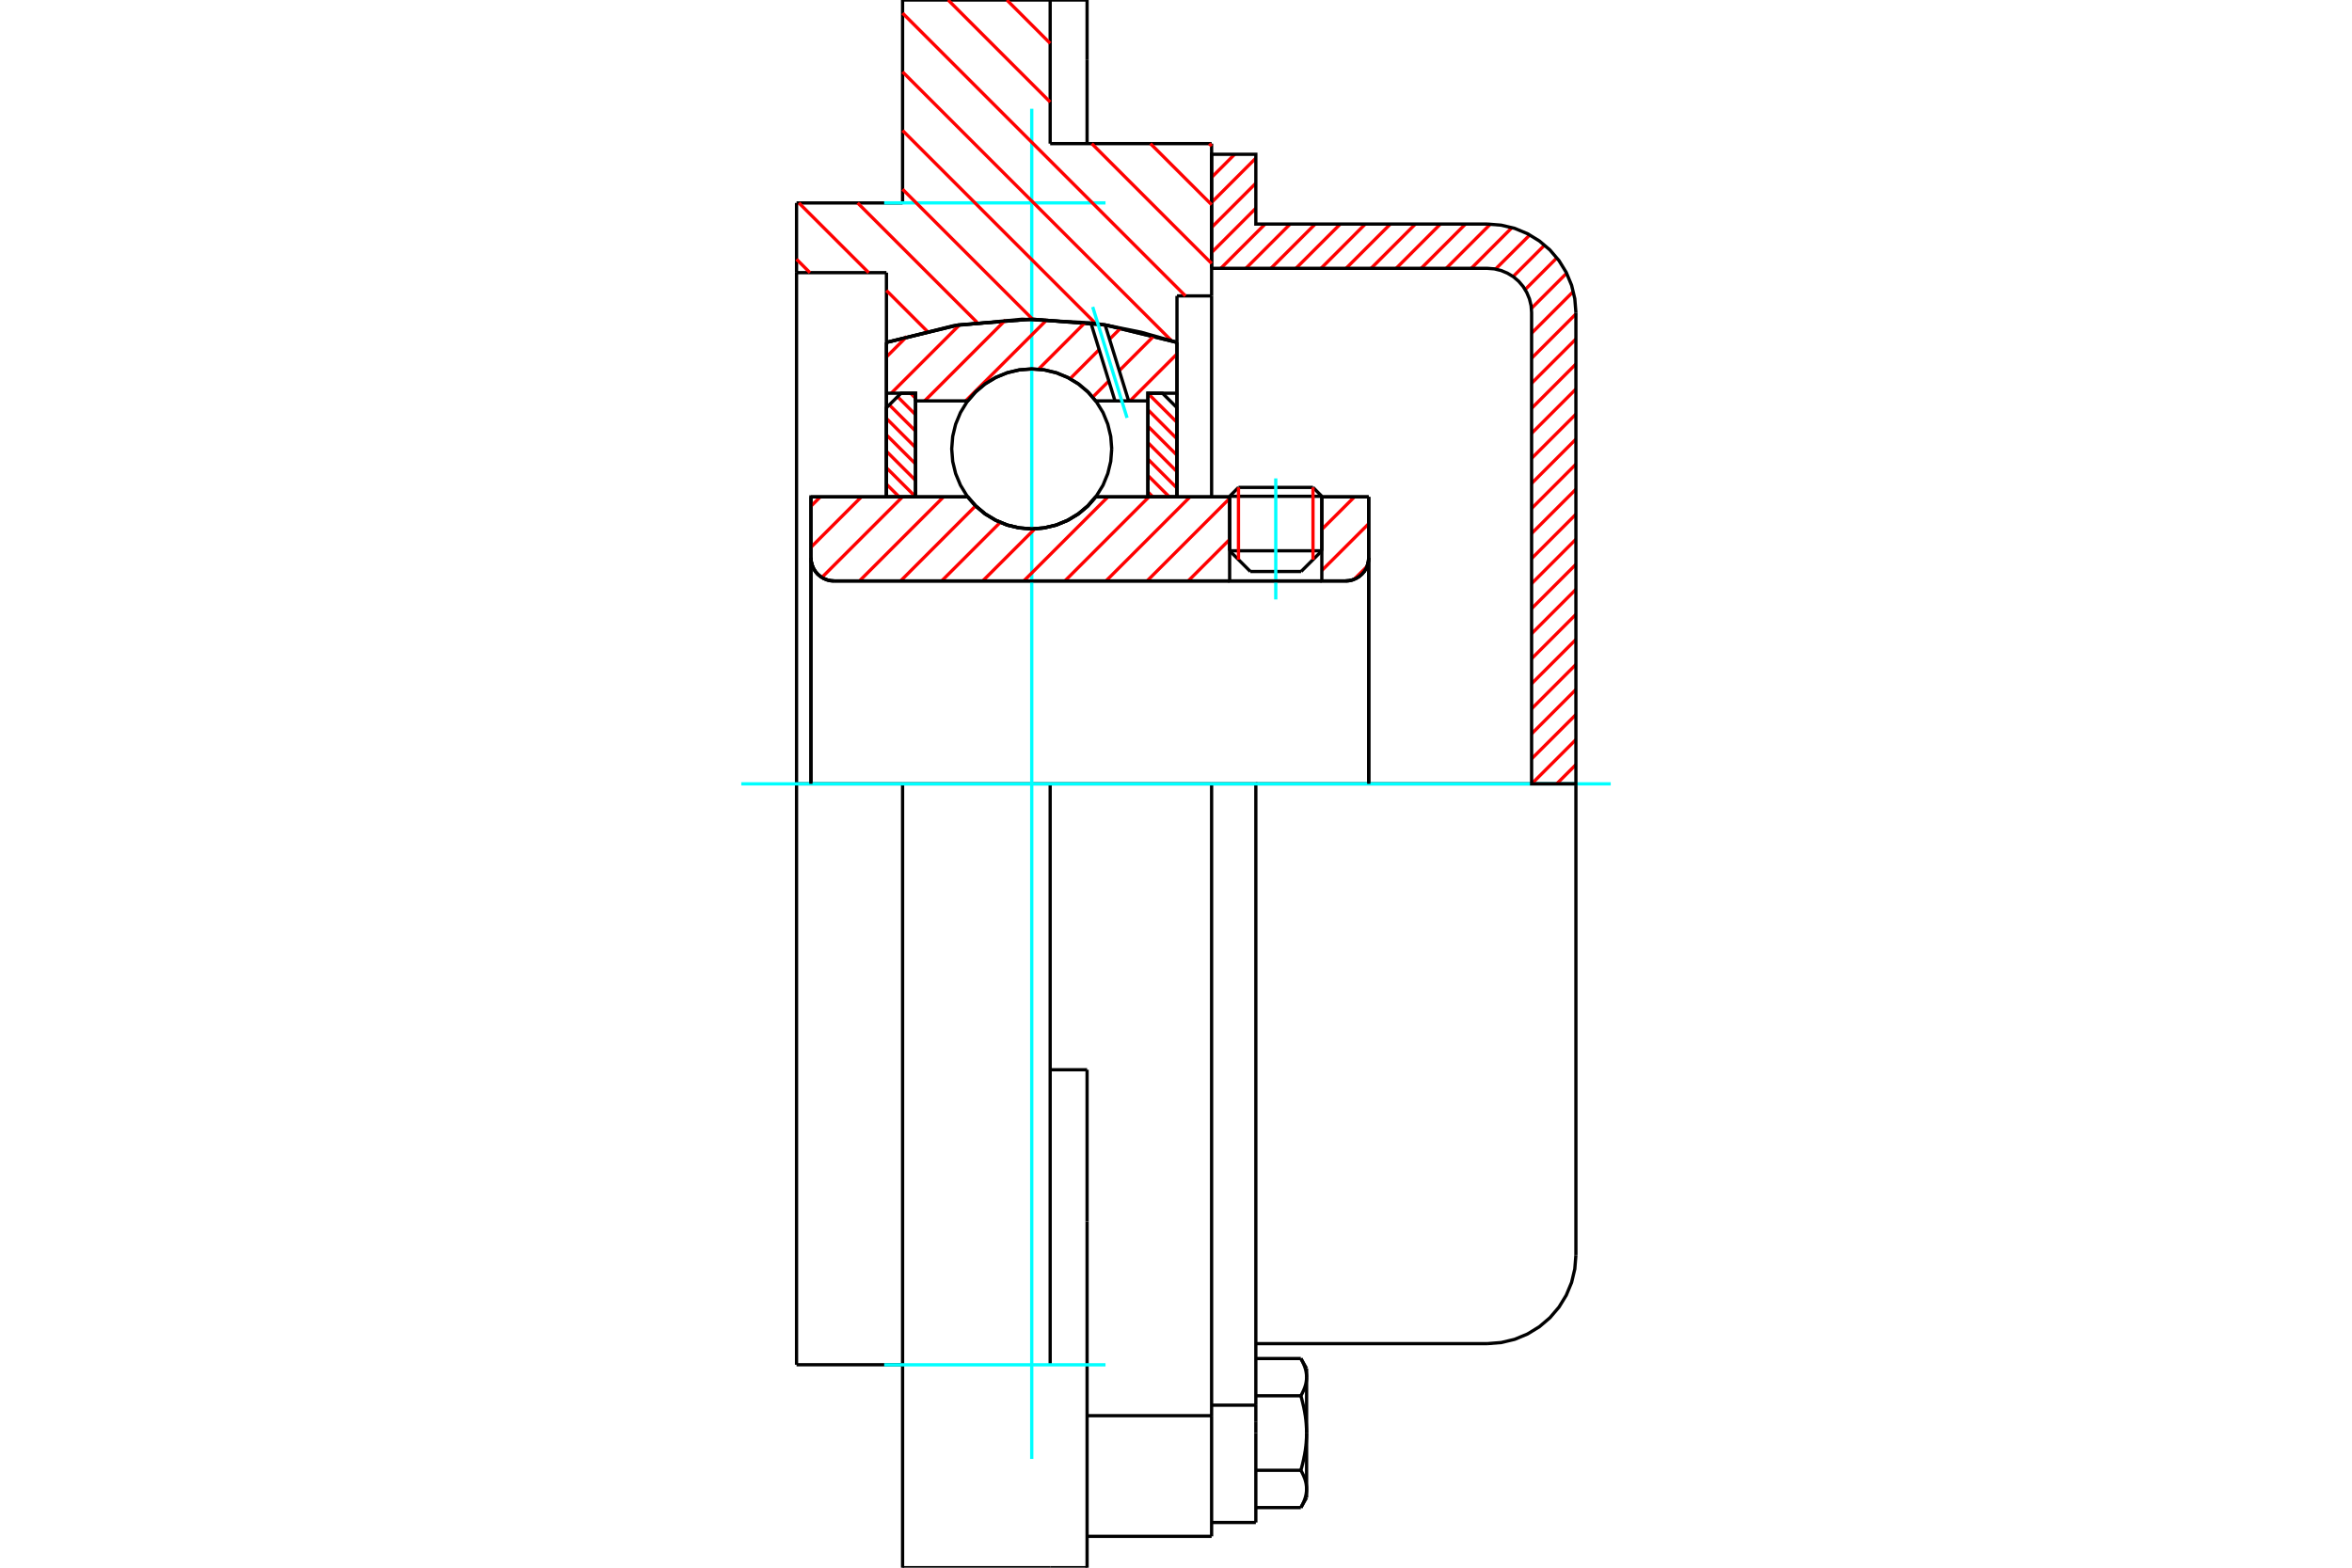 <?xml version="1.0" standalone="no"?>
<!DOCTYPE svg PUBLIC "-//W3C//DTD SVG 1.1//EN"
	"http://www.w3.org/Graphics/SVG/1.1/DTD/svg11.dtd">
<svg xmlns="http://www.w3.org/2000/svg" height="100%" width="100%" viewBox="0 0 36000 24000">
	<rect x="-1800" y="-1200" width="39600" height="26400" style="fill:#FFF"/>
	<g style="fill:none; fill-rule:evenodd" transform="matrix(1 0 0 1 0 0)">
		<g style="fill:none; stroke:#000; stroke-width:50; shape-rendering:geometricPrecision">
			<line x1="20232" y1="7598" x2="18821" y2="7598"/>
			<line x1="18956" y1="7462" x2="20097" y2="7462"/>
			<line x1="18821" y1="8432" x2="20232" y2="8432"/>
			<line x1="19915" y1="8749" x2="19138" y2="8749"/>
			<polyline points="20594,8894 20650,8890 20704,8877 20755,8855 20803,8826 20845,8790 20882,8748 20911,8700 20932,8648 20945,8594 20950,8539"/>
			<line x1="20950" y1="7607" x2="20950" y2="8539"/>
			<line x1="20232" y1="7607" x2="20950" y2="7607"/>
			<line x1="16771" y1="7607" x2="18821" y2="7607"/>
			<polyline points="14812,7607 14937,7749 15082,7870 15244,7967 15419,8039 15603,8082 15792,8097 15980,8082 16164,8039 16339,7967 16501,7870 16647,7749 16771,7607"/>
			<line x1="12412" y1="7607" x2="14812" y2="7607"/>
			<line x1="12412" y1="8539" x2="12412" y2="7607"/>
			<polyline points="12412,8539 12417,8594 12430,8648 12451,8700 12480,8748 12516,8790 12559,8826 12606,8855 12658,8877 12712,8890 12768,8894"/>
			<line x1="20594" y1="8894" x2="12768" y2="8894"/>
			<line x1="20950" y1="8539" x2="20950" y2="12000"/>
			<line x1="12412" y1="8539" x2="12412" y2="12000"/>
			<line x1="18956" y1="7462" x2="18821" y2="7598"/>
			<line x1="20232" y1="7598" x2="20097" y2="7462"/>
			<line x1="19915" y1="8749" x2="20232" y2="8432"/>
			<line x1="18821" y1="8432" x2="19138" y2="8749"/>
			<line x1="18821" y1="7598" x2="18821" y2="8432"/>
			<line x1="20232" y1="8432" x2="20232" y2="7598"/>
			<polyline points="20594,8894 20650,8890 20704,8877 20755,8855 20803,8826 20845,8790 20882,8748 20911,8700 20932,8648 20945,8594 20950,8539"/>
			<polyline points="12412,8539 12417,8594 12430,8648 12451,8700 12480,8748 12516,8790 12559,8826 12606,8855 12658,8877 12712,8890 12768,8894"/>
			<polyline points="18545,23520 18545,21939 18545,21673"/>
			<line x1="16639" y1="21673" x2="18545" y2="21673"/>
			<line x1="16074" y1="2199" x2="18545" y2="2199"/>
			<line x1="18545" y1="12000" x2="18545" y2="21673"/>
			<line x1="18545" y1="12000" x2="16074" y2="12000"/>
			<line x1="16639" y1="16377" x2="16074" y2="16377"/>
			<line x1="13815" y1="12000" x2="12192" y2="12000"/>
			<line x1="16074" y1="12000" x2="13815" y2="12000"/>
			<line x1="13568" y1="4174" x2="12192" y2="4174"/>
			<line x1="13568" y1="5242" x2="13568" y2="4174"/>
			<polyline points="18015,5242 16918,4975 15792,4886 14666,4975 13568,5242"/>
			<line x1="18015" y1="4530" x2="18015" y2="5242"/>
			<line x1="18545" y1="4530" x2="18015" y2="4530"/>
			<line x1="18545" y1="2199" x2="18545" y2="4530"/>
			<line x1="16074" y1="0" x2="16074" y2="2199"/>
			<line x1="13815" y1="0" x2="16074" y2="0"/>
			<line x1="13815" y1="3107" x2="13815" y2="0"/>
			<line x1="12192" y1="3107" x2="13815" y2="3107"/>
			<line x1="12192" y1="4174" x2="12192" y2="3107"/>
			<line x1="13568" y1="7607" x2="13568" y2="5242"/>
			<line x1="18015" y1="5242" x2="18015" y2="7607"/>
			<line x1="12192" y1="20893" x2="12192" y2="12000"/>
			<line x1="18545" y1="4530" x2="18545" y2="7607"/>
			<line x1="12192" y1="12000" x2="12192" y2="4174"/>
			<line x1="16639" y1="18698" x2="16639" y2="16377"/>
			<line x1="16074" y1="20894" x2="16074" y2="12000"/>
			<line x1="16639" y1="24000" x2="16639" y2="18698"/>
			<line x1="16639" y1="910" x2="16639" y2="0"/>
			<line x1="16639" y1="2199" x2="16639" y2="910"/>
			<polyline points="13815,24000 13815,20894 13815,12000"/>
			<line x1="13815" y1="24000" x2="16074" y2="24000"/>
			<line x1="16639" y1="23520" x2="18545" y2="23520"/>
			<line x1="12192" y1="20893" x2="13815" y2="20893"/>
			<line x1="16639" y1="0" x2="16074" y2="0"/>
			<line x1="16074" y1="24000" x2="16639" y2="24000"/>
			<line x1="18545" y1="21512" x2="19222" y2="21512"/>
			<line x1="19222" y1="21770" x2="19222" y2="21512"/>
			<line x1="19222" y1="21939" x2="19222" y2="21770"/>
			<line x1="19222" y1="23308" x2="19222" y2="21939"/>
			<polyline points="19222,21512 19222,12000 18545,12000"/>
			<polyline points="19911,21368 19916,21359 19921,21350 19926,21341 19930,21333 19935,21324 19939,21315 19943,21307 19947,21298 19951,21290 19955,21282 19958,21273 19961,21265 19965,21257 19968,21249 19971,21241 19973,21232 19976,21224 19979,21216 19981,21208 19983,21201 19985,21193 19987,21185 19989,21177 19990,21169 19992,21161 19993,21153 19994,21146 19995,21138 19996,21130 19997,21122 19998,21114 19998,21106 19999,21099 19999,21091 19999,21083"/>
			<polyline points="19999,21939 19999,21923 19999,21907 19998,21892 19998,21876 19997,21861 19996,21845 19995,21829 19994,21814 19993,21798 19992,21782 19990,21767 19989,21751 19987,21735 19985,21720 19983,21704 19981,21688 19979,21672 19976,21656 19973,21640 19971,21624 19968,21608 19965,21591 19961,21575 19958,21558 19955,21542 19951,21525 19947,21508 19943,21491 19939,21474 19935,21457 19930,21439 19926,21422 19921,21404 19916,21386 19911,21368"/>
			<line x1="19999" y1="21083" x2="19999" y2="21939"/>
			<polyline points="19999,22795 19999,22787 19999,22779 19998,22771 19998,22763 19997,22756 19996,22748 19995,22740 19994,22732 19993,22724 19992,22716 19990,22709 19989,22701 19987,22693 19985,22685 19983,22677 19981,22669 19979,22661 19976,22653 19973,22645 19971,22637 19968,22629 19965,22621 19961,22613 19958,22604 19955,22596 19951,22588 19947,22579 19943,22571 19939,22562 19935,22554 19930,22545 19926,22536 19921,22527 19916,22518 19911,22509"/>
			<line x1="19999" y1="21939" x2="19999" y2="22795"/>
			<polyline points="19911,22509 19916,22491 19921,22473 19926,22456 19930,22438 19935,22421 19939,22404 19943,22386 19947,22370 19951,22353 19955,22336 19958,22319 19961,22303 19965,22286 19968,22270 19971,22254 19973,22238 19976,22222 19979,22206 19981,22190 19983,22174 19985,22158 19987,22142 19989,22127 19990,22111 19992,22095 19993,22080 19994,22064 19995,22048 19996,22033 19997,22017 19998,22001 19998,21986 19999,21970 19999,21955 19999,21939"/>
			<line x1="19999" y1="22795" x2="19999" y2="22927"/>
			<polyline points="19911,23080 19916,23071 19921,23062 19926,23053 19930,23044 19935,23036 19939,23027 19943,23018 19947,23010 19951,23002 19955,22993 19958,22985 19961,22977 19965,22968 19968,22960 19971,22952 19973,22944 19976,22936 19979,22928 19981,22920 19983,22912 19985,22904 19987,22896 19989,22889 19990,22881 19992,22873 19993,22865 19994,22857 19995,22849 19996,22842 19997,22834 19998,22826 19998,22818 19999,22810 19999,22803 19999,22795"/>
			<polyline points="19999,21083 19999,21075 19999,21067 19998,21059 19998,21052 19997,21044 19996,21036 19995,21028 19994,21020 19993,21013 19992,21005 19990,20997 19989,20989 19987,20981 19985,20973 19983,20965 19981,20958 19979,20950 19976,20942 19973,20934 19971,20925 19968,20917 19965,20909 19961,20901 19958,20893 19955,20884 19951,20876 19947,20868 19943,20859 19939,20851 19935,20842 19930,20833 19926,20825 19921,20816 19916,20807 19911,20798"/>
			<line x1="19999" y1="20951" x2="19999" y2="21083"/>
			<line x1="19222" y1="23080" x2="19911" y2="23080"/>
			<line x1="19222" y1="22509" x2="19911" y2="22509"/>
			<line x1="19222" y1="21368" x2="19911" y2="21368"/>
			<line x1="19222" y1="20798" x2="19911" y2="20798"/>
			<polyline points="24121,12000 22766,12000 19222,12000"/>
			<line x1="24121" y1="19215" x2="24121" y2="12000"/>
			<line x1="18545" y1="23308" x2="19222" y2="23308"/>
			<line x1="19911" y1="23080" x2="19999" y2="22927"/>
			<line x1="19999" y1="20951" x2="19911" y2="20798"/>
			<polyline points="22766,20570 22978,20553 23184,20504 23381,20422 23562,20311 23724,20173 23862,20011 23973,19830 24055,19633 24104,19427 24121,19215"/>
			<line x1="19222" y1="20570" x2="22766" y2="20570"/>
		</g>
		<g style="fill:none; stroke:#0FF; stroke-width:50; shape-rendering:geometricPrecision">
			<line x1="19527" y1="9177" x2="19527" y2="7324"/>
			<line x1="15792" y1="22335" x2="15792" y2="1665"/>
			<line x1="11346" y1="12000" x2="24654" y2="12000"/>
			<line x1="13533" y1="3106" x2="16921" y2="3106"/>
			<line x1="13533" y1="20894" x2="16921" y2="20894"/>
		</g>
		<g style="fill:none; stroke:#F00; stroke-width:50; shape-rendering:geometricPrecision">
			<line x1="24121" y1="11706" x2="23827" y2="12000"/>
			<line x1="24121" y1="11323" x2="23444" y2="12000"/>
			<line x1="24121" y1="10940" x2="23443" y2="11617"/>
			<line x1="24121" y1="10556" x2="23443" y2="11234"/>
			<line x1="24121" y1="10173" x2="23443" y2="10851"/>
			<line x1="24121" y1="9790" x2="23443" y2="10467"/>
			<line x1="24121" y1="9406" x2="23443" y2="10084"/>
			<line x1="24121" y1="9023" x2="23443" y2="9701"/>
			<line x1="24121" y1="8640" x2="23443" y2="9317"/>
			<line x1="24121" y1="8256" x2="23443" y2="8934"/>
			<line x1="24121" y1="7873" x2="23443" y2="8551"/>
			<line x1="24121" y1="7490" x2="23443" y2="8167"/>
			<line x1="24121" y1="7106" x2="23443" y2="7784"/>
			<line x1="24121" y1="6723" x2="23443" y2="7401"/>
			<line x1="24121" y1="6340" x2="23443" y2="7017"/>
			<line x1="24121" y1="5956" x2="23443" y2="6634"/>
			<line x1="24121" y1="5573" x2="23443" y2="6251"/>
			<line x1="24121" y1="5190" x2="23443" y2="5867"/>
			<line x1="24121" y1="4806" x2="23443" y2="5484"/>
			<line x1="24082" y1="4462" x2="23443" y2="5101"/>
			<line x1="23979" y1="4182" x2="23440" y2="4721"/>
			<line x1="23830" y1="3947" x2="23344" y2="4433"/>
			<line x1="23642" y1="3752" x2="23160" y2="4234"/>
			<line x1="23415" y1="3596" x2="22891" y2="4119"/>
			<line x1="23143" y1="3484" x2="22520" y2="4108"/>
			<line x1="22812" y1="3431" x2="22136" y2="4108"/>
			<line x1="22431" y1="3430" x2="21753" y2="4108"/>
			<line x1="22047" y1="3430" x2="21370" y2="4108"/>
			<line x1="21664" y1="3430" x2="20986" y2="4108"/>
			<line x1="21281" y1="3430" x2="20603" y2="4108"/>
			<line x1="20897" y1="3430" x2="20220" y2="4108"/>
			<line x1="20514" y1="3430" x2="19836" y2="4108"/>
			<line x1="20131" y1="3430" x2="19453" y2="4108"/>
			<line x1="19747" y1="3430" x2="19070" y2="4108"/>
			<line x1="19364" y1="3430" x2="18686" y2="4108"/>
			<line x1="19222" y1="3188" x2="18545" y2="3866"/>
			<line x1="19222" y1="2805" x2="18545" y2="3482"/>
			<line x1="19222" y1="2421" x2="18545" y2="3099"/>
			<line x1="18898" y1="2362" x2="18545" y2="2716"/>
		</g>
		<g style="fill:none; stroke:#000; stroke-width:50; shape-rendering:geometricPrecision">
			<polyline points="18545,4108 18545,2362 19222,2362 19222,3430 22766,3430"/>
			<polyline points="24121,4785 24104,4573 24055,4367 23973,4170 23862,3989 23724,3827 23562,3689 23381,3578 23184,3496 22978,3447 22766,3430"/>
			<polyline points="24121,4785 24121,12000 23443,12000 23443,4785 23435,4679 23410,4576 23369,4478 23314,4387 23245,4306 23164,4237 23073,4182 22975,4141 22872,4116 22766,4108 18545,4108"/>
		</g>
		<g style="fill:none; stroke:#F00; stroke-width:50; shape-rendering:geometricPrecision">
			<line x1="18508" y1="2199" x2="18545" y2="2236"/>
			<line x1="15411" y1="0" x2="16074" y2="663"/>
			<line x1="17609" y1="2199" x2="18545" y2="3134"/>
			<line x1="14512" y1="0" x2="16074" y2="1562"/>
			<line x1="16711" y1="2199" x2="18545" y2="4033"/>
			<line x1="13815" y1="201" x2="18144" y2="4530"/>
			<line x1="13815" y1="1100" x2="17933" y2="5218"/>
			<line x1="13815" y1="1998" x2="16772" y2="4955"/>
			<line x1="13815" y1="2897" x2="15804" y2="4886"/>
			<line x1="13127" y1="3107" x2="14956" y2="4936"/>
			<line x1="12228" y1="3107" x2="13296" y2="4174"/>
			<line x1="13568" y1="4447" x2="14192" y2="5071"/>
			<line x1="12192" y1="3969" x2="12397" y2="4174"/>
		</g>
		<g style="fill:none; stroke:#000; stroke-width:50; shape-rendering:geometricPrecision">
			<polyline points="18015,5242 16918,4975 15792,4886 14666,4975 13568,5242"/>
		</g>
		<g style="fill:none; stroke:#F00; stroke-width:50; shape-rendering:geometricPrecision">
			<line x1="20097" y1="7462" x2="20097" y2="8568"/>
			<line x1="18956" y1="8568" x2="18956" y2="7462"/>
			<line x1="13568" y1="7412" x2="13763" y2="7607"/>
			<line x1="13568" y1="7161" x2="14013" y2="7605"/>
			<line x1="13568" y1="6909" x2="14013" y2="7354"/>
			<line x1="13568" y1="6658" x2="14013" y2="7102"/>
			<line x1="13568" y1="6406" x2="14013" y2="6851"/>
			<line x1="13612" y1="6198" x2="14013" y2="6599"/>
			<line x1="13738" y1="6073" x2="14013" y2="6348"/>
			<line x1="13937" y1="6020" x2="14013" y2="6096"/>
		</g>
		<g style="fill:none; stroke:#000; stroke-width:50; shape-rendering:geometricPrecision">
			<polyline points="14013,7607 14013,6020 13791,6020 13568,6242 13568,7607 14013,7607"/>
		</g>
		<g style="fill:none; stroke:#F00; stroke-width:50; shape-rendering:geometricPrecision">
			<line x1="17570" y1="6022" x2="18015" y2="6466"/>
			<line x1="17570" y1="6273" x2="18015" y2="6718"/>
			<line x1="17570" y1="6525" x2="18015" y2="6969"/>
			<line x1="17570" y1="6776" x2="18015" y2="7221"/>
			<line x1="17570" y1="7028" x2="18015" y2="7472"/>
			<line x1="17570" y1="7279" x2="17898" y2="7607"/>
			<line x1="17570" y1="7531" x2="17646" y2="7607"/>
		</g>
		<g style="fill:none; stroke:#000; stroke-width:50; shape-rendering:geometricPrecision">
			<polyline points="17570,7607 17570,6020 17793,6020 18015,6242 18015,7607 17570,7607"/>
			<polyline points="17016,6872 17001,6681 16956,6494 16883,6316 16782,6152 16658,6006 16512,5881 16348,5781 16170,5707 15983,5663 15792,5648 15600,5663 15413,5707 15236,5781 15072,5881 14926,6006 14801,6152 14701,6316 14627,6494 14582,6681 14567,6872 14582,7064 14627,7250 14701,7428 14801,7592 14926,7738 15072,7863 15236,7963 15413,8037 15600,8082 15792,8097 15983,8082 16170,8037 16348,7963 16512,7863 16658,7738 16782,7592 16883,7428 16956,7250 17001,7064 17016,6872"/>
		</g>
		<g style="fill:none; stroke:#F00; stroke-width:50; shape-rendering:geometricPrecision">
			<line x1="18015" y1="5419" x2="17297" y2="6137"/>
			<line x1="17666" y1="5139" x2="17132" y2="5674"/>
			<line x1="16972" y1="5833" x2="16725" y2="6080"/>
			<line x1="17158" y1="5018" x2="16983" y2="5193"/>
			<line x1="16823" y1="5353" x2="16379" y2="5798"/>
			<line x1="16612" y1="4935" x2="15895" y2="5653"/>
			<line x1="16026" y1="4893" x2="14781" y2="6137"/>
			<line x1="15392" y1="4898" x2="14153" y2="6137"/>
			<line x1="14685" y1="4976" x2="13641" y2="6020"/>
			<line x1="13882" y1="5150" x2="13568" y2="5464"/>
		</g>
		<g style="fill:none; stroke:#000; stroke-width:50; shape-rendering:geometricPrecision">
			<polyline points="13568,7607 13568,6020 13568,5242"/>
			<polyline points="16697,4943 15643,4887 14592,4987 13568,5242"/>
			<polyline points="16915,4975 16806,4958 16697,4943"/>
			<polyline points="18015,5242 17471,5087 16915,4975"/>
			<polyline points="18015,5242 18015,6020 17570,6020 17570,6137 17570,7607"/>
			<polyline points="17570,6137 17275,6137 17066,6137 16771,6137 16647,5995 16501,5874 16339,5777 16164,5706 15980,5662 15792,5648 15603,5662 15419,5706 15244,5777 15082,5874 14937,5995 14812,6137 14013,6137 14013,7607"/>
			<polyline points="14013,6137 14013,6020 13568,6020"/>
			<line x1="18015" y1="6020" x2="18015" y2="7607"/>
		</g>
		<g style="fill:none; stroke:#0FF; stroke-width:50; shape-rendering:geometricPrecision">
			<line x1="17251" y1="6397" x2="16725" y2="4699"/>
		</g>
		<g style="fill:none; stroke:#000; stroke-width:50; shape-rendering:geometricPrecision">
			<line x1="17066" y1="6137" x2="16697" y2="4943"/>
			<line x1="17275" y1="6137" x2="16915" y2="4975"/>
		</g>
		<g style="fill:none; stroke:#F00; stroke-width:50; shape-rendering:geometricPrecision">
			<line x1="20924" y1="8672" x2="20727" y2="8868"/>
			<line x1="20950" y1="8017" x2="20232" y2="8734"/>
			<line x1="20731" y1="7607" x2="20232" y2="8105"/>
			<line x1="18821" y1="8888" x2="18815" y2="8894"/>
			<line x1="18821" y1="8259" x2="18186" y2="8894"/>
			<line x1="18821" y1="7630" x2="17557" y2="8894"/>
			<line x1="18215" y1="7607" x2="16928" y2="8894"/>
			<line x1="17586" y1="7607" x2="16299" y2="8894"/>
			<line x1="16958" y1="7607" x2="15670" y2="8894"/>
			<line x1="15840" y1="8095" x2="15041" y2="8894"/>
			<line x1="15310" y1="7997" x2="14413" y2="8894"/>
			<line x1="14933" y1="7744" x2="13784" y2="8894"/>
			<line x1="14442" y1="7607" x2="13155" y2="8894"/>
			<line x1="13813" y1="7607" x2="12580" y2="8840"/>
			<line x1="13184" y1="7607" x2="12412" y2="8379"/>
			<line x1="12556" y1="7607" x2="12412" y2="7750"/>
		</g>
		<g style="fill:none; stroke:#000; stroke-width:50; shape-rendering:geometricPrecision">
			<line x1="20950" y1="12000" x2="20950" y2="7607"/>
			<polyline points="20594,8894 20650,8890 20704,8877 20755,8855 20803,8826 20845,8790 20882,8748 20911,8700 20932,8648 20945,8594 20950,8539"/>
			<polyline points="20594,8894 20232,8894 20232,7607"/>
			<polyline points="20232,8894 18821,8894 18821,7607"/>
			<line x1="18821" y1="8894" x2="12768" y2="8894"/>
			<polyline points="12412,8539 12417,8594 12430,8648 12451,8700 12480,8748 12516,8790 12559,8826 12606,8855 12658,8877 12712,8890 12768,8894"/>
			<polyline points="12412,8539 12412,7607 12857,7607 14812,7607 14937,7749 15082,7870 15244,7967 15419,8039 15603,8082 15792,8097 15980,8082 16164,8039 16339,7967 16501,7870 16647,7749 16771,7607 18821,7607"/>
			<line x1="20232" y1="7607" x2="20950" y2="7607"/>
			<line x1="12412" y1="12000" x2="12412" y2="8539"/>
		</g>
	</g>
</svg>
